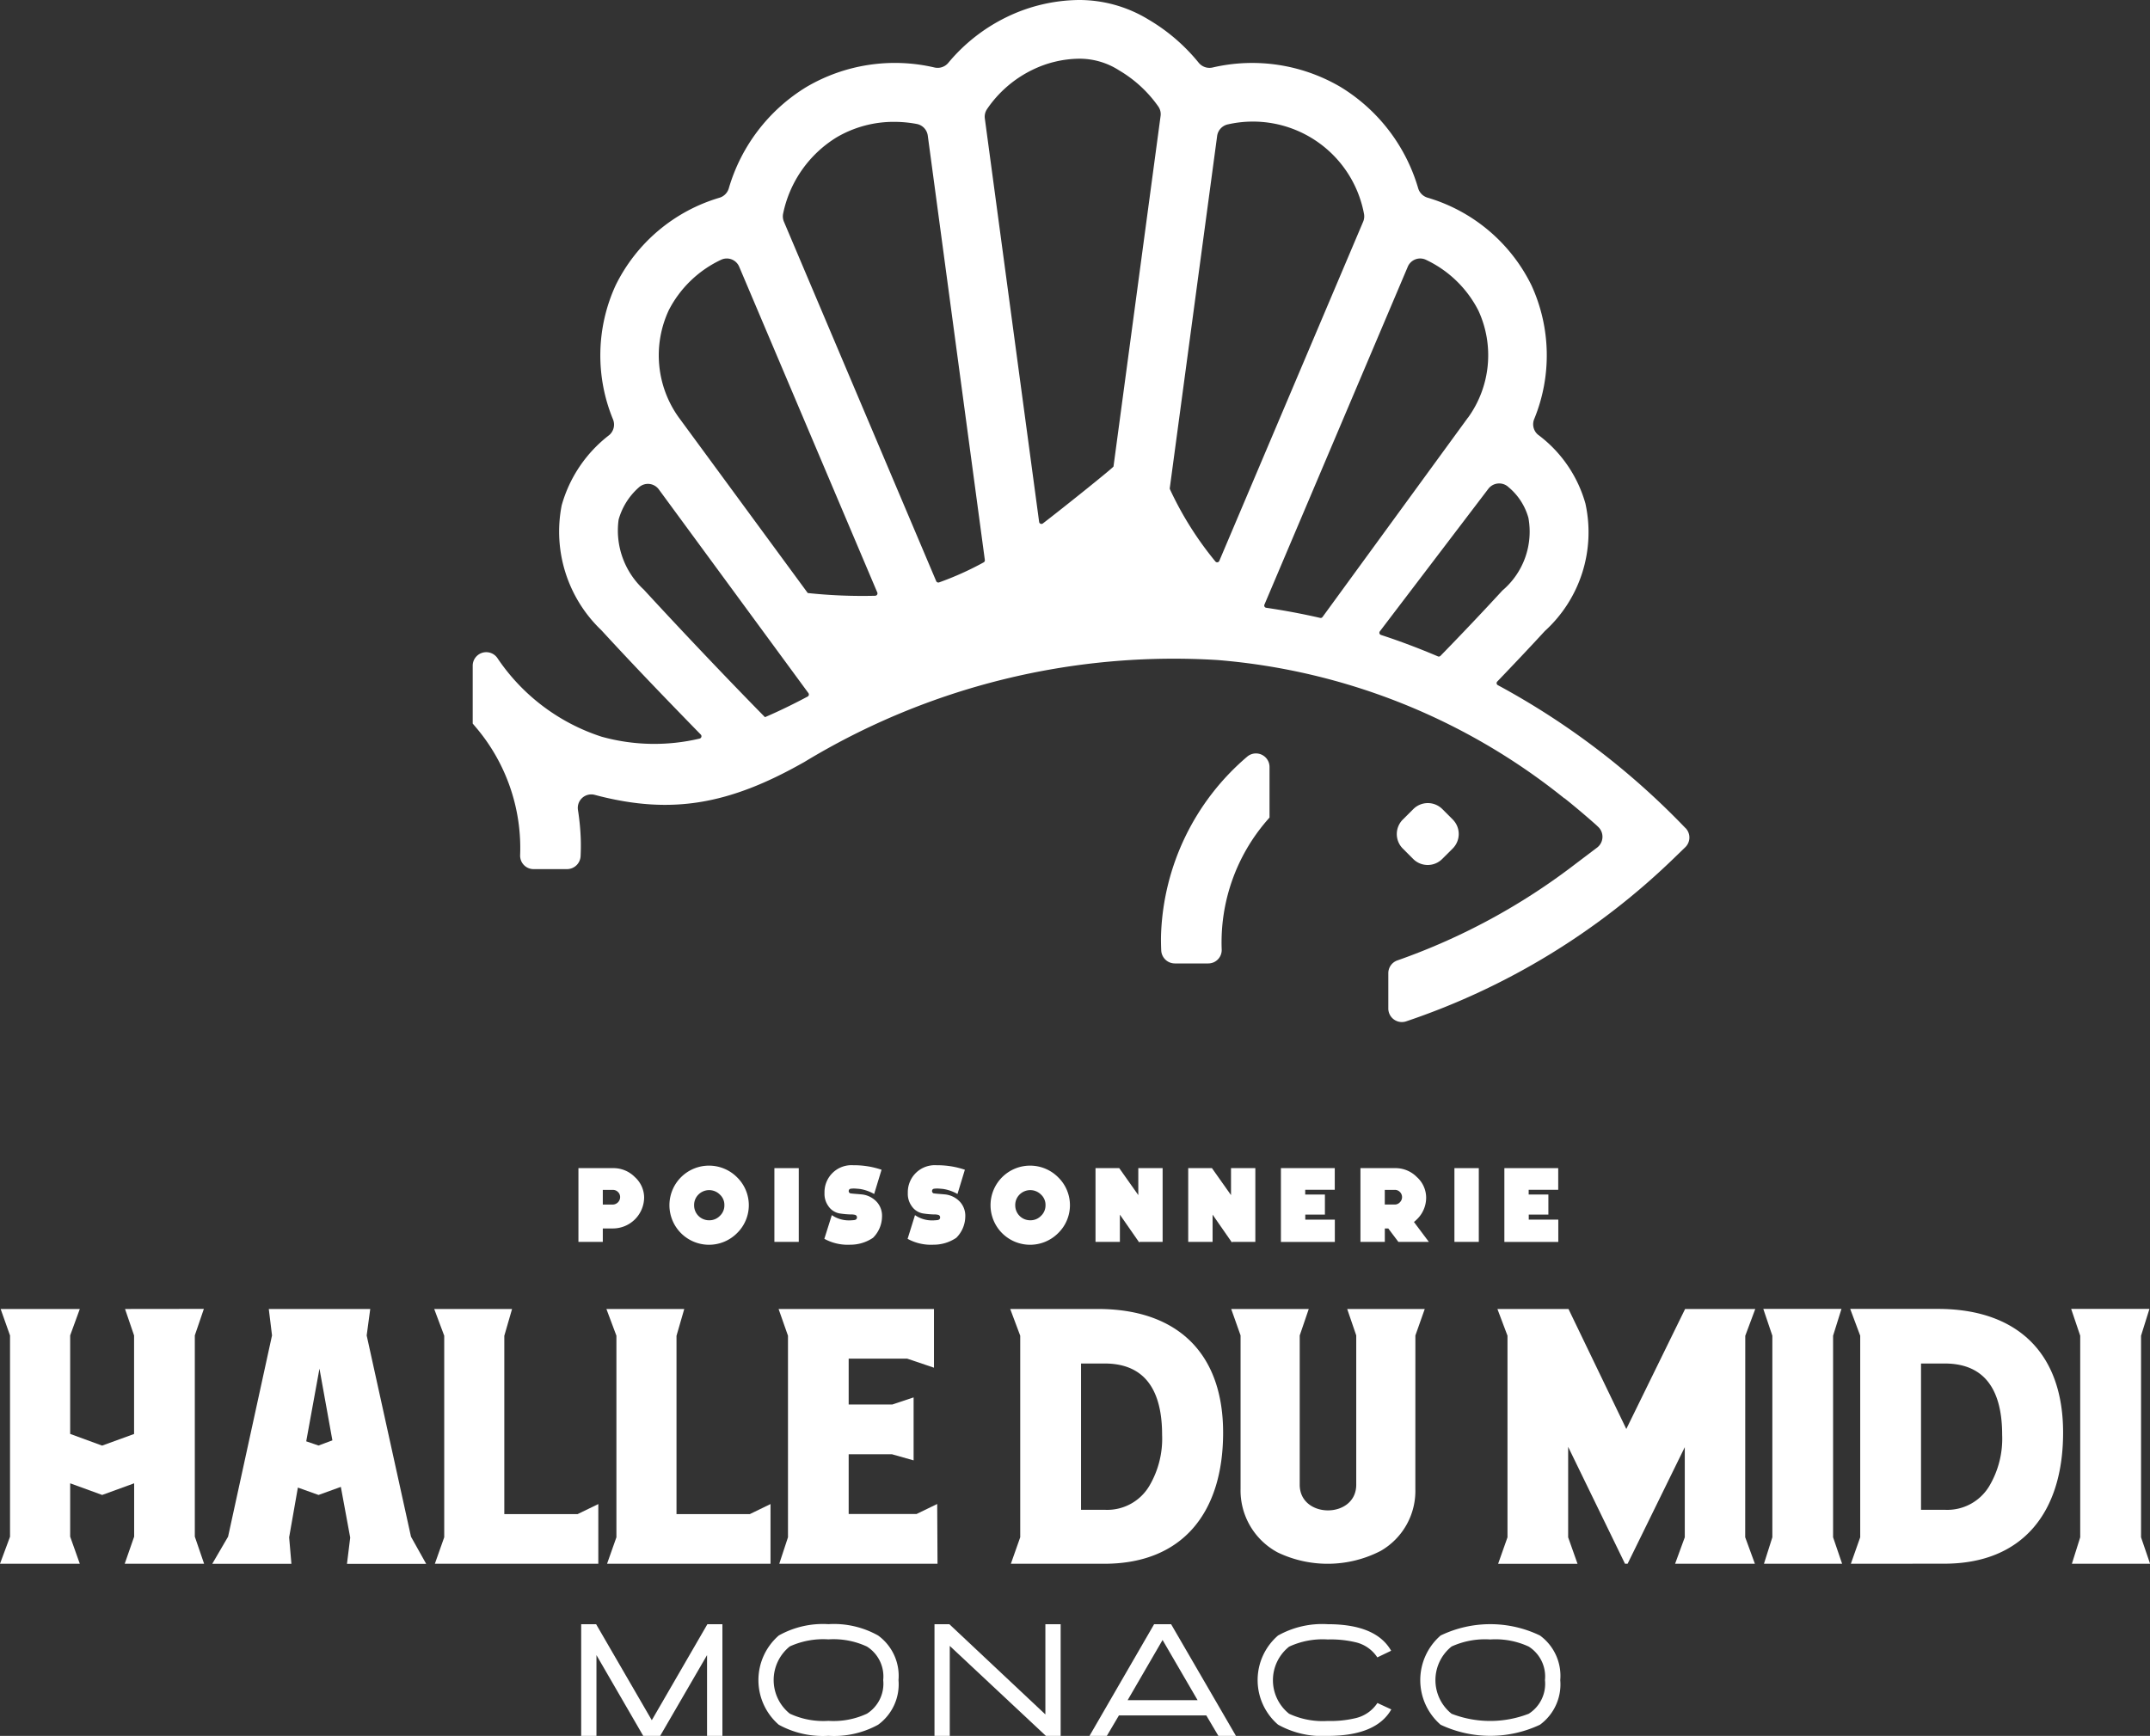 <svg xmlns="http://www.w3.org/2000/svg" xmlns:xlink="http://www.w3.org/1999/xlink" width="116.43" height="94.023" viewBox="0 0 116.43 94.023"><rect x="0" y="0" width="116.43" height="94.023" fill="#333333" stroke="none"/><defs><clipPath id="a"><rect width="116.43" height="94.023" transform="translate(0 0)" fill="none"/></clipPath></defs><g transform="translate(0 0)"><path d="M6.771,70.9l.49,1.435v5.335l-1.732.63L3.8,77.666V72.331L4.322,70.9H.035l.508,1.435v10.9L0,84.7H4.322L3.8,83.23V80.342l1.733.631,1.732-.631V83.23L6.753,84.7h4.3L10.55,83.23v-10.9l.49-1.435Z" fill="#fff"/><path d="M18.965,83.282l-.507-2.746-1.208.437-1.119-.4-.473,2.693.123,1.435H11.495l.857-1.47,2.379-10.9L14.556,70.9H20.05l-.193,1.434,2.4,10.9.822,1.47H18.79ZM17.3,74.132l-.717,3.936.664.228.753-.28Z" fill="#fff"/><path d="M23.549,84.7l.507-1.435V72.348L23.514,70.9H27.73l-.42,1.452v9.657h3.972l1.119-.543V84.7Z" fill="#fff"/><path d="M32.874,84.7l.507-1.435V72.348L32.839,70.9h4.216l-.42,1.452v9.657h3.972l1.119-.543V84.7Z" fill="#fff"/><path d="M42.2,84.7l.472-1.435V72.348L42.163,70.9h8.415V74.08l-1.452-.491H45.959v2.485h2.362l1.154-.385V79.1L48.3,78.768H45.959v3.237h3.674l1.12-.543L50.77,84.7Z" fill="#fff"/><g clip-path="url(#a)"><path d="M54.742,84.7l.507-1.435V72.348L54.707,70.9h4.758c4.129,0,6.771,2.24,6.771,6.7,0,4.3-2.17,7.1-6.438,7.1Zm3.8-10.847v7.925H59.85a2.65,2.65,0,0,0,2.4-1.312,5.032,5.032,0,0,0,.682-2.747c0-2.274-.822-3.866-3.114-3.866Z" fill="#fff"/><path d="M76.646,80.641A3.748,3.748,0,0,1,74.774,84a6.261,6.261,0,0,1-5.581.087,3.808,3.808,0,0,1-2.012-3.446v-8.31L66.674,70.9h4.2l-.49,1.435v8.082c0,1.855,3.061,1.855,3.061,0V72.331L72.955,70.9h4.2l-.507,1.435Z" fill="#fff"/><path d="M94.509,83.265l.525,1.435H90.712l.525-1.435V78.384L88.14,84.7H88l-3.079-6.333v4.9l.508,1.435h-4.3l.507-1.435V72.348L81.09,70.9h3.849L88.07,77.4,91.254,70.9h3.8l-.542,1.452Z" fill="#fff"/><path d="M95.979,83.265V72.348l-.49-1.452h4.233l-.454,1.452V83.265l.489,1.435H95.524Z" fill="#fff"/><path d="M100.23,84.7l.507-1.435V72.348l-.542-1.452h4.758c4.129,0,6.771,2.24,6.771,6.7,0,4.3-2.17,7.1-6.438,7.1Zm3.8-10.847v7.925h1.312a2.65,2.65,0,0,0,2.4-1.312,5.032,5.032,0,0,0,.682-2.747c0-2.274-.822-3.866-3.114-3.866Z" fill="#fff"/><path d="M112.651,83.265V72.348l-.49-1.452H116.4l-.455,1.452V83.265l.49,1.435H112.2Z" fill="#fff"/><path d="M38.289,94.023V89.648L35.75,94.023h-.916L32.3,89.648v4.375h-.827V87.974h.809l3.015,5.2,3.01-5.2h.814v6.049Z" fill="#fff"/><path d="M48.657,91a2.705,2.705,0,0,1-1.105,2.419,4.962,4.962,0,0,1-2.689.6,4.962,4.962,0,0,1-2.689-.6,3.2,3.2,0,0,1,0-4.834,4.889,4.889,0,0,1,2.689-.614,4.889,4.889,0,0,1,2.689.614A2.7,2.7,0,0,1,48.657,91m-.828,0a1.916,1.916,0,0,0-.88-1.815,4.285,4.285,0,0,0-2.086-.39,4.373,4.373,0,0,0-2.091.381,2.333,2.333,0,0,0,0,3.643,4.3,4.3,0,0,0,2.091.39,4.285,4.285,0,0,0,2.086-.39A1.92,1.92,0,0,0,47.829,91" fill="#fff"/><path d="M56.639,94.023l-5.206-4.874v4.874h-.827V87.974h.805l5.2,4.887V87.974h.827v6.049Z" fill="#fff"/><path d="M65.98,94.023l-.655-1.109H60.594l-.655,1.109H59l3.5-6.05h.919l3.512,6.05Zm-3.023-5.195-1.892,3.261h3.789Z" fill="#fff"/><path d="M75.344,92.589q-.817,1.434-3.446,1.434a4.9,4.9,0,0,1-2.689-.61,3.189,3.189,0,0,1,0-4.826,4.9,4.9,0,0,1,2.689-.614q2.619,0,3.437,1.438l-.748.36a1.924,1.924,0,0,0-1.2-.825A5.823,5.823,0,0,0,71.9,88.8a4.309,4.309,0,0,0-2.09.39,2.322,2.322,0,0,0,0,3.634,4.331,4.331,0,0,0,2.09.39,5.83,5.83,0,0,0,1.492-.148,1.941,1.941,0,0,0,1.2-.825Z" fill="#fff"/><path d="M84.493,91a2.705,2.705,0,0,1-1.1,2.419,6.316,6.316,0,0,1-5.378,0,3.2,3.2,0,0,1,0-4.834,6.2,6.2,0,0,1,5.378,0A2.7,2.7,0,0,1,84.493,91m-.828,0a1.916,1.916,0,0,0-.88-1.815A4.285,4.285,0,0,0,80.7,88.8a4.373,4.373,0,0,0-2.091.381,2.333,2.333,0,0,0,0,3.643,5.787,5.787,0,0,0,4.177,0A1.92,1.92,0,0,0,83.665,91" fill="#fff"/><path d="M31.324,63.271h1.32v3.994h-1.32Zm1.185,0h.673a1.622,1.622,0,0,1,1.2.486,1.506,1.506,0,0,1,.5,1.087,1.693,1.693,0,0,1-1.7,1.694h-.673V65.244h.673a.407.407,0,0,0,.4-.4.375.375,0,0,0-.117-.282.382.382,0,0,0-.279-.112h-.673Z" fill="#fff"/><path d="M39.916,66.788a2.143,2.143,0,1,1,0-3.019,2.112,2.112,0,0,1,0,3.019M38.981,64.7a.821.821,0,0,0-1.156,0,.793.793,0,0,0-.236.578.806.806,0,0,0,.817.817.786.786,0,0,0,.575-.236.776.776,0,0,0,.247-.581.756.756,0,0,0-.247-.578" fill="#fff"/><rect width="1.32" height="3.994" transform="translate(41.936 63.271)" fill="#fff"/><path d="M46.067,64.637c.039.01.186.024.443.043l.118.011a1.279,1.279,0,0,1,.868.426,1.123,1.123,0,0,1,.268.794,1.648,1.648,0,0,1-.487,1.133,2.176,2.176,0,0,1-1.227.374,2.633,2.633,0,0,1-1.409-.319l.405-1.283a1.625,1.625,0,0,0,.9.285c.067,0,.124,0,.17-.006a1.278,1.278,0,0,0,.149-.012c.087-.013.133-.054.141-.123A.141.141,0,0,0,46.3,65.8a1.009,1.009,0,0,0-.153-.021h-.089a4.563,4.563,0,0,1-.529-.046.928.928,0,0,1-.679-.419,1.126,1.126,0,0,1-.2-.7,1.461,1.461,0,0,1,1.562-1.5,4.613,4.613,0,0,1,1.527.244l-.4,1.314a2.271,2.271,0,0,0-.765-.272c-.176-.018-.291-.025-.345-.024-.086,0-.141.008-.164.012a.116.116,0,0,0-.1.092.132.132,0,0,0,.04.132.167.167,0,0,0,.055.029" fill="#fff"/><path d="M50.576,64.637c.039.01.186.024.443.043l.118.011a1.279,1.279,0,0,1,.868.426,1.123,1.123,0,0,1,.268.794,1.648,1.648,0,0,1-.487,1.133,2.176,2.176,0,0,1-1.227.374A2.633,2.633,0,0,1,49.15,67.1l.4-1.283a1.625,1.625,0,0,0,.9.285c.067,0,.124,0,.17-.006a1.278,1.278,0,0,0,.149-.012c.087-.013.133-.054.141-.123a.141.141,0,0,0-.106-.161,1.009,1.009,0,0,0-.153-.021H50.57a4.564,4.564,0,0,1-.529-.046.928.928,0,0,1-.679-.419,1.126,1.126,0,0,1-.2-.7,1.461,1.461,0,0,1,1.562-1.5,4.613,4.613,0,0,1,1.527.244l-.4,1.314a2.271,2.271,0,0,0-.765-.272c-.176-.018-.291-.025-.345-.024-.086,0-.141.008-.164.012a.116.116,0,0,0-.1.092.132.132,0,0,0,.04.132.167.167,0,0,0,.055.029" fill="#fff"/><path d="M57.305,66.788a2.143,2.143,0,1,1,0-3.019,2.109,2.109,0,0,1,0,3.019M56.371,64.7a.821.821,0,0,0-1.156,0,.793.793,0,0,0-.236.578.806.806,0,0,0,.817.817.786.786,0,0,0,.575-.236.776.776,0,0,0,.247-.581.756.756,0,0,0-.247-.578" fill="#fff"/><path d="M60.646,65.79v1.475h-1.32V63.271h1.285l1.032,1.461V63.271H62.96v3.994H61.727l-.04.023Z" fill="#fff"/><path d="M65.666,65.79v1.475h-1.32V63.271h1.285l1.033,1.461V63.271h1.317v3.994H66.747l-.04.023Z" fill="#fff"/><path d="M72.282,64.444h-1.6V64.7h1.067v1.087H70.686v.273h1.6v1.208H69.366V63.271h2.916Z" fill="#fff"/><path d="M76.572,66.19l.805,1.075H75.726l-.546-.727h-.187v.727h-1.32V63.271h1.858a1.621,1.621,0,0,1,1.2.486,1.506,1.506,0,0,1,.5,1.087,1.635,1.635,0,0,1-.5,1.2,1.954,1.954,0,0,1-.161.144m-1.579-.946h.538a.368.368,0,0,0,.279-.121.392.392,0,0,0,0-.561.382.382,0,0,0-.279-.112h-.538Z" fill="#fff"/><rect width="1.32" height="3.994" transform="translate(78.762 63.271)" fill="#fff"/><path d="M84.383,64.444h-1.6V64.7h1.067v1.087H82.787v.273h1.6v1.208H81.467V63.271h2.916Z" fill="#fff"/><path d="M67.531,40.991h0a13.26,13.26,0,0,0-4.655,9.593c-.01.3-.005.6.009.9a.739.739,0,0,0,.736.7h1.808a.727.727,0,0,0,.73-.756,10.094,10.094,0,0,1,2.417-6.948l.173-.2V41.543a.734.734,0,0,0-1.218-.552" fill="#fff"/><path d="M91.281,44.858l-.088-.09A41.12,41.12,0,0,0,81.112,37.11a.123.123,0,0,1-.03-.195c.877-.914,1.741-1.826,2.574-2.733a7.234,7.234,0,0,0,2.2-6.908,7.013,7.013,0,0,0-2.578-3.737.741.741,0,0,1-.19-.853,9.086,9.086,0,0,0-.158-7.239,9.148,9.148,0,0,0-5.606-4.734A.752.752,0,0,1,76.8,10.2,9.563,9.563,0,0,0,72.594,4.71a9.448,9.448,0,0,0-6.931-1.053.753.753,0,0,1-.75-.26,10.069,10.069,0,0,0-2.73-2.345A7.194,7.194,0,0,0,58.415,0a9.15,9.15,0,0,0-3.893.921A9.512,9.512,0,0,0,51.357,3.4a.751.751,0,0,1-.748.256,9.453,9.453,0,0,0-6.933,1.052A9.57,9.57,0,0,0,39.467,10.2a.75.75,0,0,1-.518.514,9.152,9.152,0,0,0-5.607,4.734,9.09,9.09,0,0,0-.15,7.256.748.748,0,0,1-.195.857,7.267,7.267,0,0,0-2.58,3.811,7.382,7.382,0,0,0,2.151,6.765c1.657,1.805,3.407,3.627,5.383,5.652a.13.13,0,0,1-.064.216,10.646,10.646,0,0,1-5.3-.1,10.808,10.808,0,0,1-5.662-4.278.733.733,0,0,0-1.326.43v3.134l.151.179a10.093,10.093,0,0,1,2.417,6.949.728.728,0,0,0,.73.756h1.808a.738.738,0,0,0,.736-.7c.015-.3.019-.6.01-.905a12.86,12.86,0,0,0-.151-1.587.73.73,0,0,1,.911-.829l.248.065c3.906.98,6.994.474,11.016-1.8l.07-.038a38.567,38.567,0,0,1,22.4-5.53,34.391,34.391,0,0,1,18.77,7.49l0-.007c-.037-.04.829.655,1.677,1.408.015.014.05.044.052.047l.117.111A.736.736,0,0,1,86.5,45.9l-1.165.881a34.662,34.662,0,0,1-9.662,5.239.731.731,0,0,0-.491.688v1.915a.734.734,0,0,0,.959.7,38.458,38.458,0,0,0,14.48-8.812l.641-.62a.734.734,0,0,0,.018-1.038M81.7,26.393a3.32,3.32,0,0,1,1.069,1.657,4.177,4.177,0,0,1-1.409,3.934c-1.079,1.175-2.2,2.356-3.353,3.54a.126.126,0,0,1-.138.028c-1.014-.431-2.042-.821-3.086-1.162a.124.124,0,0,1-.06-.193L80.6,26.474a.74.74,0,0,1,1.1-.081M76.234,14.452a.728.728,0,0,1,.97-.388,6.107,6.107,0,0,1,2.855,2.756,5.774,5.774,0,0,1-.559,5.8l0,0-.005,0-7.876,10.8a.124.124,0,0,1-.128.048q-1.446-.332-2.918-.548a.123.123,0,0,1-.1-.171ZM65.913,7.36a.744.744,0,0,1,.6-.627,6.12,6.12,0,0,1,7.352,4.848.74.74,0,0,1-.048.433L66.03,30.379a.125.125,0,0,1-.212.033,18.164,18.164,0,0,1-2.459-3.905.133.133,0,0,1-.011-.071ZM53.443,5.922A6.3,6.3,0,0,1,55.915,3.78a5.916,5.916,0,0,1,2.5-.6,3.958,3.958,0,0,1,2.191.633A6.814,6.814,0,0,1,62.73,5.774a.725.725,0,0,1,.119.513L60.3,25.266c-.009.066-2.752,2.263-3.828,3.088a.127.127,0,0,1-.2-.086L53.333,6.424a.727.727,0,0,1,.11-.5M42.407,11.58a6.351,6.351,0,0,1,2.9-4.142A6.106,6.106,0,0,1,48.442,6.6a6.551,6.551,0,0,1,1.2.114.742.742,0,0,1,.6.628l3.091,22.99a.129.129,0,0,1-.066.129,16.664,16.664,0,0,1-2.411,1.084.127.127,0,0,1-.159-.071L42.455,12.014a.743.743,0,0,1-.048-.434m-6.2,5.24a6.1,6.1,0,0,1,2.856-2.756.728.728,0,0,1,.969.388l7.476,17.639a.128.128,0,0,1-.108.178,27.918,27.918,0,0,1-3.657-.148l-6.969-9.489-.007-.008a5.774,5.774,0,0,1-.56-5.8M41.677,39.1c-2.264-2.295-4.929-5.113-6.812-7.163A4.352,4.352,0,0,1,33.5,28.145a3.629,3.629,0,0,1,1.085-1.735.73.73,0,0,1,1.094.1l8.1,11.032a.127.127,0,0,1-.044.187q-1.348.719-2.592,1.236" fill="#fff"/><path d="M78.67,45.958l-.57.568a1.11,1.11,0,0,1-1.57,0l-.563-.564a1.111,1.111,0,0,1,0-1.571l.57-.568a1.111,1.111,0,0,1,1.57,0l.563.564a1.111,1.111,0,0,1,0,1.571" fill="#fff"/></g></g></svg>